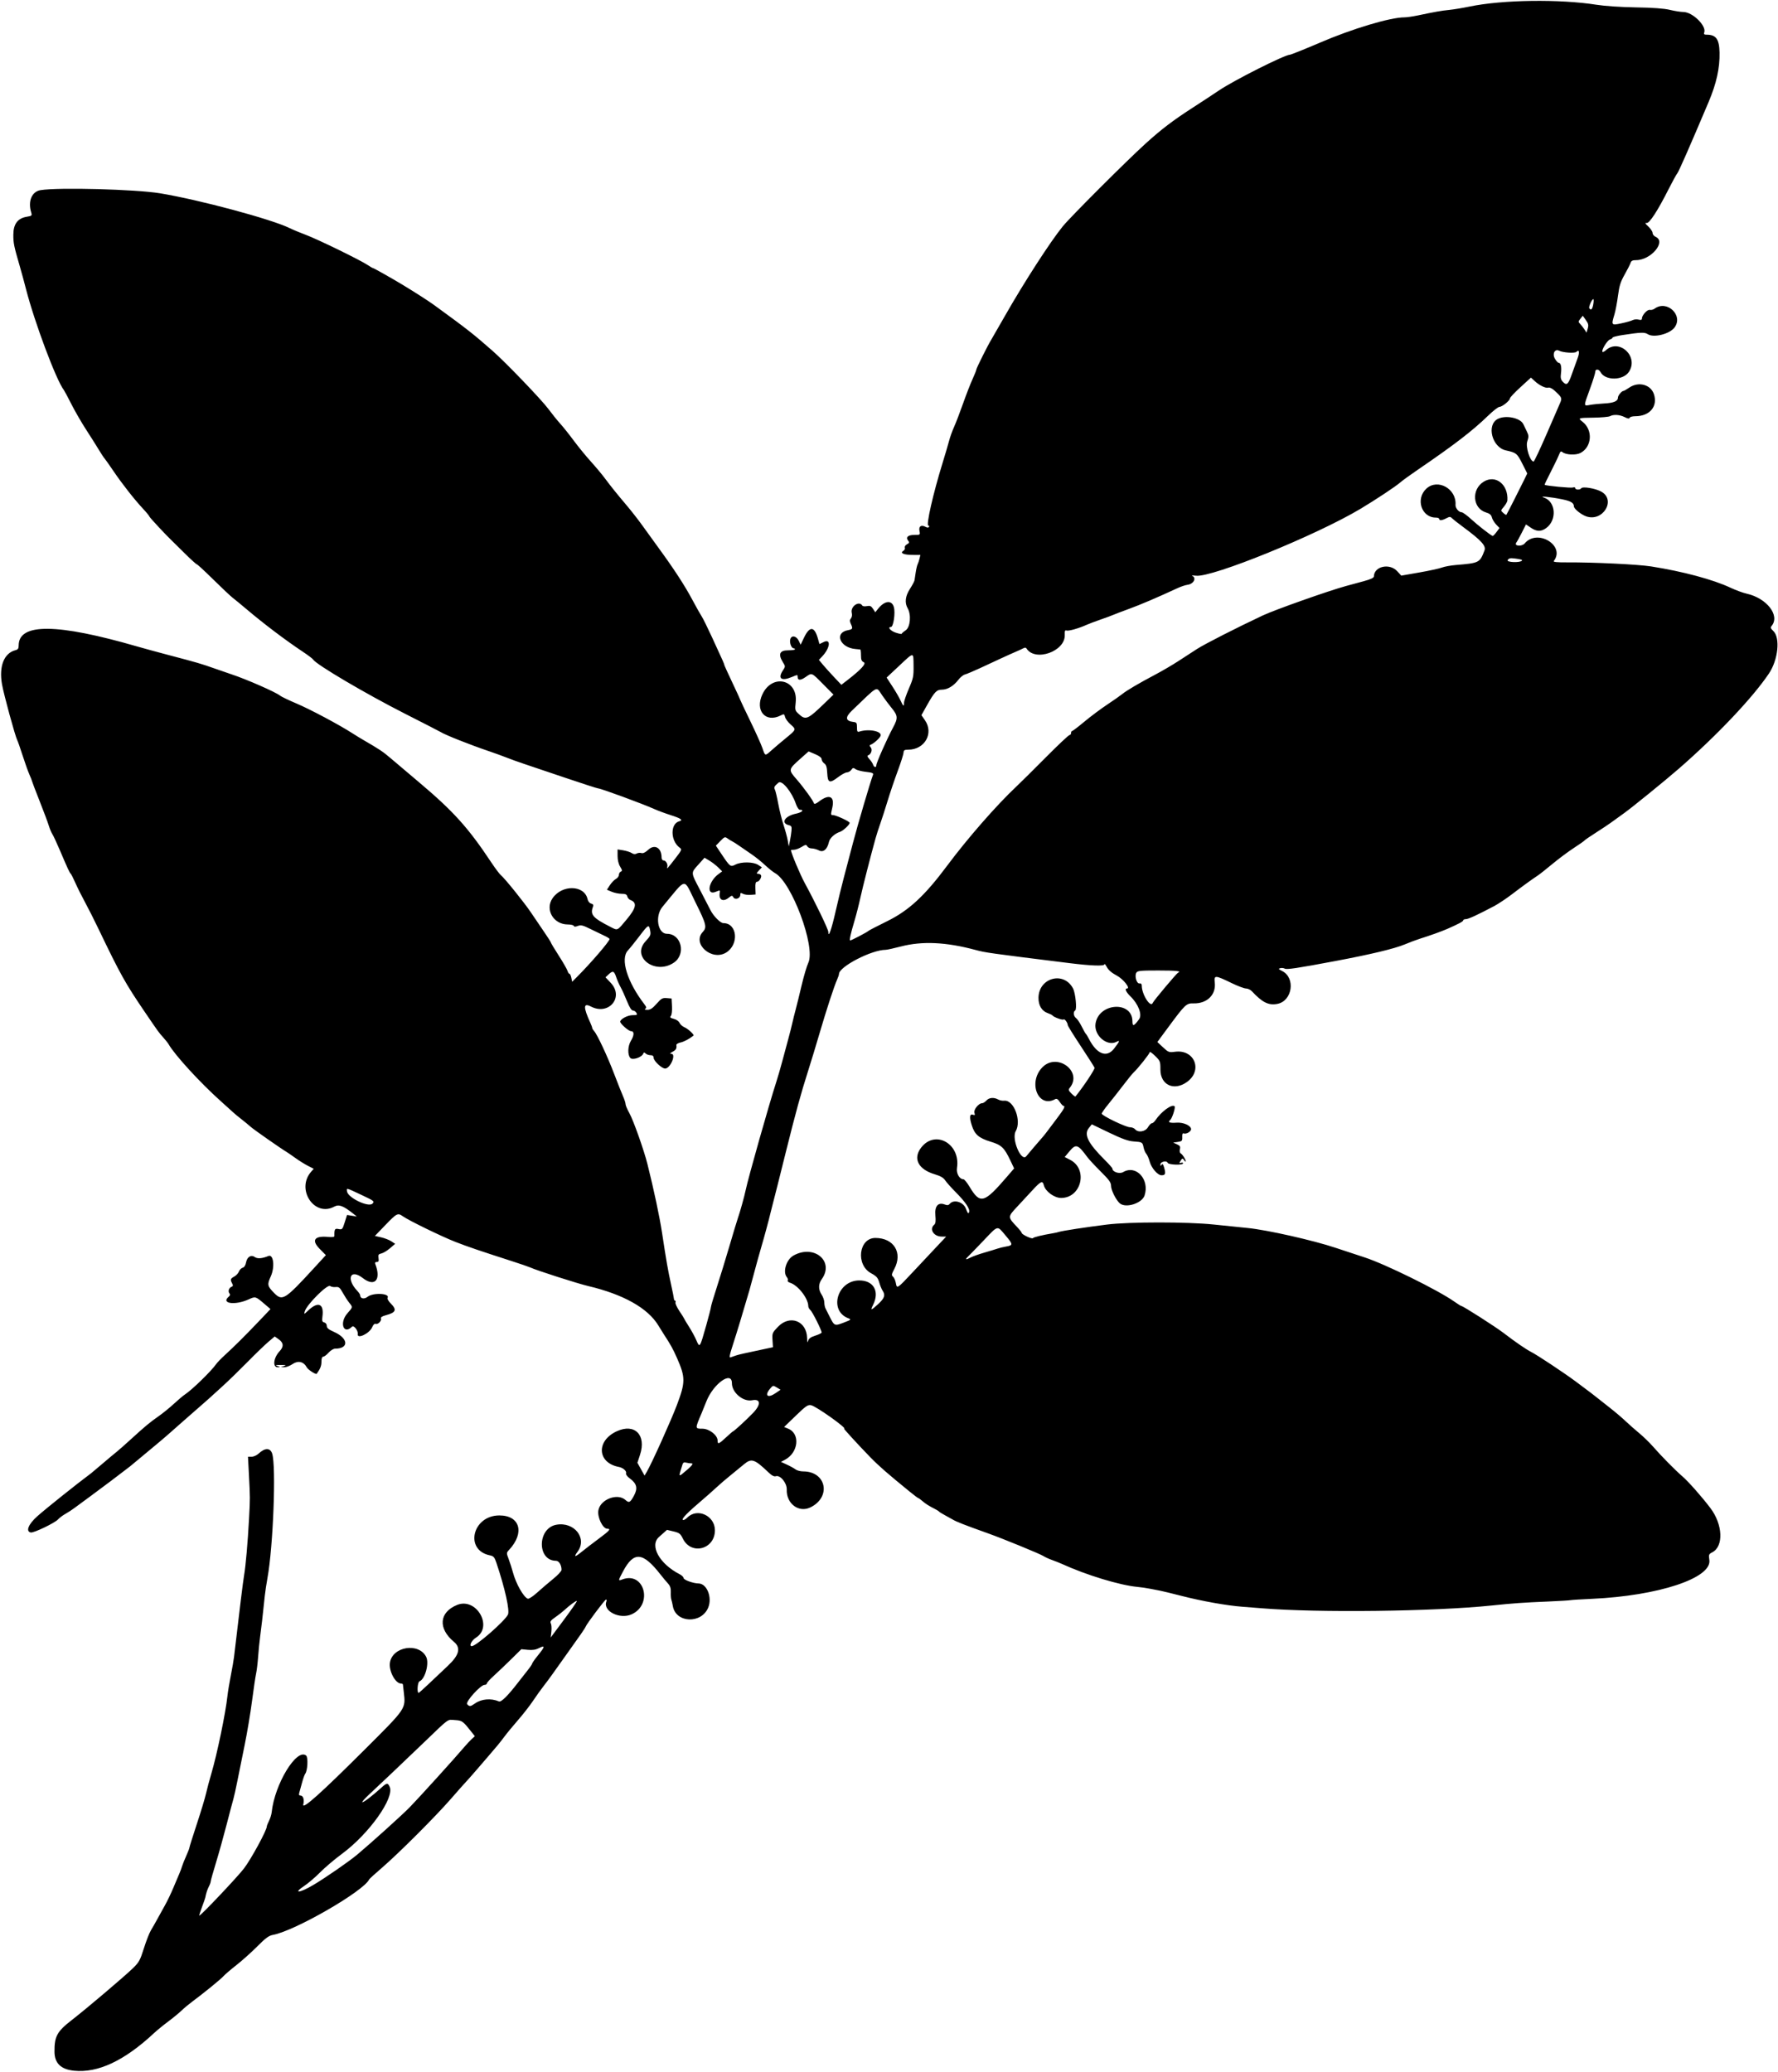 <?xml version="1.0" encoding="UTF-8" standalone="no"?>
<!-- Created with Inkscape (http://www.inkscape.org/) -->

<svg
   xmlns:dc="http://purl.org/dc/elements/1.1/"
   xmlns:cc="http://creativecommons.org/ns#"
   xmlns:rdf="http://www.w3.org/1999/02/22-rdf-syntax-ns#"
   xmlns:svg="http://www.w3.org/2000/svg"
   xmlns="http://www.w3.org/2000/svg"
   xmlns:sodipodi="http://sodipodi.sourceforge.net/DTD/sodipodi-0.dtd"
   xmlns:inkscape="http://www.inkscape.org/namespaces/inkscape"
   id="svg3336"
   version="1.1"
   inkscape:version="0.91 r13725"
   width="1249.688"
   height="1455.938"
   viewBox="0 0 1249.688 1455.938"
   sodipodi:docname="QuinineBarkSilhouette.svg">
  <defs
     id="defs3340" />
  <sodipodi:namedview
     pagecolor="#ffffff"
     bordercolor="#666666"
     borderopacity="1"
     objecttolerance="10"
     gridtolerance="10"
     guidetolerance="10"
     inkscape:pageopacity="0"
     inkscape:pageshadow="2"
     inkscape:window-width="1600"
     inkscape:window-height="837"
     id="namedview3338"
     showgrid="false"
     inkscape:zoom="0.46018459"
     inkscape:cx="624.84375"
     inkscape:cy="727.96875"
     inkscape:window-x="-8"
     inkscape:window-y="-8"
     inkscape:window-maximized="1"
     inkscape:current-layer="svg3336" />
  <path
     style="fill:#000000"
     d="m 52.031,1455.229 c -9.22,-0.931 -13.675,-5.24 -13.737,-13.287 -0.084,-10.839 1.775,-14.261 12.093,-22.257 10.363,-8.032 36.677,-30.339 43.002,-36.454 4.311,-4.168 5.093,-5.583 7.741,-14.011 1.62,-5.156 3.846,-10.852 4.948,-12.656 1.101,-1.805 3.167,-5.43 4.59,-8.057 1.424,-2.627 3.872,-7.056 5.441,-9.844 1.569,-2.788 4.17,-8.232 5.78,-12.1 1.61,-3.867 3.484,-8.297 4.165,-9.844 0.681,-1.547 1.545,-3.867 1.921,-5.156 0.376,-1.289 1.688,-4.571 2.917,-7.293 1.229,-2.722 2.234,-5.324 2.234,-5.781 0,-0.457 2.345,-7.933 5.211,-16.613 2.866,-8.68 5.775,-18.313 6.464,-21.407 0.689,-3.094 2.376,-9.422 3.749,-14.062 4.021,-13.593 9.98,-42.286 11.293,-54.375 0.336,-3.094 1.411,-9.633 2.389,-14.531 0.978,-4.898 2,-10.805 2.272,-13.125 3.977,-33.996 6.314,-52.973 7.042,-57.188 1.154,-6.674 2.609,-23.293 3.488,-39.844 0.786,-14.798 0.788,-14.248 -0.084,-31.172 l -0.64,-12.422 2.56,0 c 1.409,0 3.637,-1.009 4.955,-2.245 4.396,-4.12 8.103,-4.109 9.469,0.029 2.885,8.742 0.739,65.409 -3.316,87.528 -0.709,3.867 -1.558,9.562 -1.888,12.656 -0.329,3.094 -0.76,7.101 -0.957,8.906 -0.197,1.805 -0.609,5.602 -0.915,8.438 -0.306,2.836 -0.934,7.899 -1.395,11.25 -0.461,3.352 -1.092,9.68 -1.402,14.062 -0.31,4.383 -0.945,9.656 -1.41,11.719 -0.465,2.062 -1.749,10.711 -2.854,19.219 -1.105,8.508 -3.434,22.43 -5.177,30.938 -1.742,8.508 -4.045,19.898 -5.117,25.312 -1.072,5.414 -2.333,11.109 -2.802,12.656 -0.469,1.547 -2.592,9.562 -4.717,17.812 -2.125,8.25 -5.519,20.41 -7.541,27.023 -2.022,6.613 -3.68,12.519 -3.683,13.125 -0.003,0.606 -0.571,2.185 -1.261,3.508 -1.108,2.124 -2.038,4.981 -2.572,7.906 -0.094,0.516 -1.164,3.574 -2.377,6.797 -1.213,3.223 -2.033,5.859 -1.822,5.859 1.109,0 26.514,-26.828 31.37,-33.127 4.892,-6.346 16.043,-26.804 16.043,-29.433 0,-0.496 0.712,-2.33 1.583,-4.075 0.871,-1.745 1.714,-4.447 1.875,-6.003 2.04,-19.748 17.597,-45.34 24.22,-39.844 1.486,1.233 1.013,10.654 -0.64,12.761 -0.458,0.583 -1.444,3.325 -2.193,6.094 -0.748,2.768 -1.631,5.983 -1.962,7.143 -0.439,1.539 -0.208,2.109 0.851,2.109 1.868,0 2.771,2.876 1.942,6.182 -1.056,4.205 12.008,-7.452 43.176,-38.528 29.329,-29.242 28.81,-28.48 27.459,-40.31 -0.294,-2.578 -0.569,-5.004 -0.61,-5.391 -0.041,-0.387 -0.664,-0.703 -1.384,-0.703 -3.969,0 -8.684,-8.954 -7.749,-14.717 1.835,-11.308 20.18,-14.251 25.439,-4.081 2.327,4.5 -0.71,15.745 -4.662,17.261 -1.365,0.524 -1.918,8.099 -0.592,8.099 0.247,0 3.447,-2.848 7.111,-6.328 3.664,-3.481 9.708,-9.193 13.43,-12.694 8.017,-7.54 9.3,-12.63 4.245,-16.843 -11.361,-9.472 -10.367,-20.817 2.273,-25.934 13.484,-5.459 25.479,15.252 13.29,22.947 -3.196,2.017 -5.196,6.04 -3.003,6.04 2.981,0 22.819,-17.268 25.377,-22.09 1.463,-2.758 -2.007,-18.44 -8.07,-36.465 -1.349,-4.012 -1.978,-4.735 -4.587,-5.268 -18.049,-3.687 -12.252,-28.052 6.675,-28.052 14.504,0 17.965,12.199 6.857,24.17 -1.957,2.109 -1.961,2.201 -0.309,6.562 0.922,2.433 2.271,6.651 2.999,9.374 2.092,7.824 7.436,17.282 10.41,18.423 0.727,0.279 3.663,-1.647 6.716,-4.407 2.983,-2.697 8.03,-7.013 11.215,-9.591 3.185,-2.578 5.794,-5.398 5.798,-6.267 0.015,-3.429 -1.813,-6.389 -3.954,-6.403 -13.339,-0.086 -13.106,-22.863 0.259,-25.308 12.623,-2.308 21.966,9.473 14.992,18.906 -2.989,4.043 -1.976,4.064 2.926,0.06 2.349,-1.918 7.686,-6.019 11.861,-9.113 7.819,-5.795 8.857,-7.01 6.033,-7.061 -3.236,-0.058 -7.144,-8.312 -6.191,-13.077 1.533,-7.664 13.458,-12.14 18.994,-7.129 2.508,2.27 3.338,1.857 5.958,-2.967 2.876,-5.296 2.074,-8.572 -3.003,-12.267 -1.659,-1.208 -2.794,-2.744 -2.532,-3.428 0.611,-1.592 -2.032,-3.983 -5.032,-4.55 -15.278,-2.89 -16.142,-18.401 -1.398,-25.115 12.546,-5.714 20.817,2.674 16.276,16.507 l -1.862,5.673 2.516,4.502 2.516,4.502 1.561,-2.639 c 3.434,-5.806 17.136,-36.215 21.266,-47.196 5.924,-15.752 5.931,-19.23 0.06,-32.582 -2.904,-6.604 -4.539,-9.553 -9.502,-17.134 -0.526,-0.804 -2.222,-3.534 -3.769,-6.067 -7.425,-12.159 -24.628,-21.788 -49.33,-27.61 -7.421,-1.749 -36.286,-11.011 -40.67,-13.05 -1.031,-0.48 -6.516,-2.369 -12.188,-4.199 -23.858,-7.697 -31.43,-10.276 -40.312,-13.727 -9.534,-3.704 -32.814,-15.042 -37.015,-18.027 -3.552,-2.524 -4.236,-2.183 -12.197,6.083 l -7.439,7.724 4.419,1 c 2.43,0.55 5.635,1.8 7.12,2.777 l 2.701,1.777 -3.639,3.122 c -2.001,1.717 -4.72,3.357 -6.043,3.644 -2.039,0.443 -2.343,0.936 -2.003,3.252 0.31,2.113 0.036,2.73 -1.212,2.73 -1.088,0 -1.427,0.484 -1.042,1.488 4.252,11.081 -0.41,16.333 -8.752,9.859 -8.847,-6.866 -11.995,0.425 -3.887,9.004 1.076,1.139 1.957,2.458 1.957,2.932 0,2.494 2.789,3.121 5.254,1.182 3.938,-3.097 16.003,-2.45 14.023,0.752 -0.358,0.579 0.643,2.346 2.224,3.927 4.486,4.486 3.703,6.386 -3.415,8.289 -2.661,0.711 -3.788,1.465 -3.462,2.315 0.624,1.626 -2.114,4.379 -3.736,3.757 -0.749,-0.288 -1.706,0.634 -2.402,2.316 -1.836,4.432 -10.767,8.695 -10.15,4.844 0.377,-2.351 -2.778,-6.446 -4.014,-5.21 -6.012,6.012 -9.079,-2.754 -3.276,-9.361 3.917,-4.46 3.878,-4.216 1.22,-7.546 -1.16,-1.453 -3.177,-4.569 -4.482,-6.923 -2.045,-3.688 -2.737,-4.241 -5.002,-3.998 -1.446,0.155 -3.173,-0.169 -3.837,-0.72 -1.862,-1.545 -16.438,12.978 -17.847,17.782 -0.666,2.271 -0.589,2.251 2.467,-0.646 6.941,-6.577 11.155,-4.741 9.939,4.33 -0.406,3.029 -0.188,3.728 1.285,4.113 1.033,0.27 1.775,1.29 1.775,2.439 0,1.485 1.242,2.524 5.012,4.191 10.274,4.544 10.732,11.822 0.744,11.822 -1.095,0 -3.119,1.266 -4.497,2.812 -1.378,1.547 -3.069,2.812 -3.757,2.812 -0.823,0 -1.251,1.213 -1.251,3.541 0,2.915 -0.868,5.112 -3.352,8.481 -0.545,0.739 -6.064,-2.847 -6.96,-4.522 -2.157,-4.03 -6.082,-4.957 -9.931,-2.345 -1.901,1.29 -4.557,2.303 -5.903,2.252 l -2.447,-0.093 L 199.688,960 c 1.837,-0.588 1.33,-0.751 -2.344,-0.751 -3.673,0 -4.18,0.162 -2.344,0.751 2.182,0.699 2.202,0.757 0.29,0.844 -3.858,0.175 -3.129,-6.609 1.204,-11.208 3.047,-3.234 2.862,-5.953 -0.571,-8.397 l -2.828,-2.013 -4.438,3.752 c -2.441,2.064 -8.928,8.32 -14.417,13.903 -5.488,5.583 -13.444,13.315 -17.68,17.182 -10.024,9.152 -10.888,9.926 -17.273,15.469 -2.97,2.578 -6.348,5.531 -7.507,6.562 -1.159,1.031 -3.757,3.321 -5.772,5.089 -2.015,1.768 -5.363,4.721 -7.438,6.562 -2.075,1.842 -5.872,5.081 -8.438,7.197 -2.565,2.117 -7.617,6.321 -11.227,9.344 -3.609,3.022 -6.984,5.828 -7.5,6.234 -4.646,3.66 -22.121,16.823 -28.045,21.124 -4.081,2.963 -8.933,6.533 -10.781,7.932 -1.849,1.399 -4.838,3.358 -6.643,4.353 -1.805,0.995 -4.114,2.73 -5.133,3.856 -2.249,2.486 -17.061,9.599 -19.151,9.197 -3.757,-0.724 -1.735,-5.79 4.548,-11.396 5.923,-5.285 27.648,-22.64 38.017,-30.37 0.516,-0.384 4.135,-3.438 8.043,-6.785 3.908,-3.347 8.19,-6.93 9.516,-7.961 1.326,-1.031 5.933,-5.091 10.239,-9.023 10.112,-9.234 13.121,-11.732 19.619,-16.29 2.941,-2.062 7.758,-5.984 10.704,-8.715 2.946,-2.731 6.459,-5.684 7.806,-6.562 4.807,-3.136 18.474,-16.448 21.694,-21.13 0.793,-1.153 3.51,-3.98 6.039,-6.282 6.482,-5.901 14.707,-14.075 24.127,-23.976 l 8.099,-8.512 -4.349,-3.718 c -6.194,-5.296 -6.18,-5.292 -11.061,-3.068 -9.49,4.323 -19.73,2.884 -13.901,-1.953 1.002,-0.831 1.135,-1.518 0.453,-2.34 -1.172,-1.412 -0.356,-3.874 1.524,-4.596 1.052,-0.404 1.145,-0.956 0.396,-2.355 -1.441,-2.693 -1.234,-3.372 1.471,-4.819 1.347,-0.721 2.828,-2.309 3.293,-3.53 0.464,-1.221 1.643,-2.429 2.62,-2.684 1.124,-0.294 1.995,-1.632 2.373,-3.648 0.752,-4.01 3.516,-5.713 6.209,-3.827 1.853,1.298 5.165,1.029 9.529,-0.773 3.595,-1.484 4.643,7.753 1.633,14.386 -2.612,5.756 -2.399,6.771 2.457,11.696 5.721,5.803 7.503,4.68 27.962,-17.608 l 8.325,-9.07 -4.362,-4.429 c -5.981,-6.073 -3.679,-9.296 5.977,-8.369 2.817,0.271 4.396,0.055 4.385,-0.599 -0.089,-4.911 0.249,-5.48 2.935,-4.943 2.531,0.506 2.737,0.283 4.301,-4.68 l 1.643,-5.211 3.433,0.544 3.433,0.544 -2.344,-1.869 c -7.175,-5.722 -10.199,-6.857 -13.512,-5.073 -14.013,7.546 -27.082,-12.249 -16.216,-24.562 l 1.8,-2.04 -4.05,-2.066 c -2.228,-1.136 -6.174,-3.595 -8.77,-5.464 -2.596,-1.869 -5.429,-3.818 -6.295,-4.331 -3.96,-2.346 -23.167,-15.782 -25.207,-17.633 -1.254,-1.138 -4.171,-3.541 -6.482,-5.341 -2.311,-1.799 -4.863,-3.904 -5.67,-4.678 -0.807,-0.773 -4.777,-4.359 -8.822,-7.969 -14.4,-12.85 -32.475,-32.574 -36.712,-40.062 -0.464,-0.82 -2.109,-2.899 -3.656,-4.62 -3.294,-3.666 -3.352,-3.747 -13.21,-18.233 C 88.101,691.103 84.512,684.661 69.304,652.969 66.087,646.266 61.719,637.617 59.598,633.75 c -2.122,-3.867 -5.072,-9.773 -6.556,-13.125 -1.484,-3.352 -2.973,-6.305 -3.31,-6.562 -0.742,-0.569 -2.391,-4.128 -7.602,-16.406 -2.188,-5.156 -4.582,-10.304 -5.32,-11.439 -0.738,-1.135 -1.887,-3.877 -2.555,-6.094 -0.667,-2.216 -3.585,-10.016 -6.484,-17.333 C 24.872,555.473 22.5,549.246 22.5,548.952 c 0,-0.294 -0.799,-2.323 -1.775,-4.509 -0.976,-2.186 -3.128,-8.193 -4.782,-13.349 -1.654,-5.156 -3.381,-10.1 -3.84,-10.986 -1.476,-2.855 -9.405,-31.911 -10.69,-39.176 -2.25,-12.715 1.426,-21.991 9.52,-24.023 1.676,-0.421 2.191,-1.199 2.191,-3.307 0,-15.847 26.921,-15.603 83.438,0.757 4.383,1.269 14.297,3.974 22.031,6.011 20.489,5.397 22.587,6.008 31.875,9.293 4.641,1.641 10.125,3.536 12.188,4.211 10.332,3.383 31.519,12.681 34.219,15.017 0.773,0.669 6.009,3.173 11.635,5.563 9.593,4.076 29.629,14.739 39.031,20.772 2.298,1.474 5.66,3.539 7.472,4.587 11.527,6.671 14.166,8.426 19.367,12.884 3.182,2.728 12.042,10.228 19.688,16.667 24.574,20.696 34.93,32.159 51.252,56.73 2.74,4.125 5.747,8.128 6.681,8.895 2.772,2.277 16.792,19.677 21.231,26.35 2.262,3.401 6.328,9.393 9.035,13.317 2.707,3.924 4.922,7.397 4.922,7.719 0,0.322 2.485,4.454 5.523,9.183 3.038,4.729 5.808,9.547 6.157,10.707 0.348,1.16 0.974,2.109 1.391,2.109 0.416,0 1.009,1.26 1.317,2.801 l 0.56,2.801 3.541,-3.556 c 9.814,-9.854 22.76,-24.926 22.76,-26.495 0,-0.357 -1.582,-1.371 -3.516,-2.254 -1.934,-0.883 -6.371,-3.027 -9.86,-4.765 -5.357,-2.667 -6.74,-3.009 -8.887,-2.193 -1.772,0.674 -2.643,0.665 -2.874,-0.029 -0.183,-0.548 -2.09,-0.998 -4.238,-1 -10.068,-0.009 -16.159,-10.466 -10.719,-18.404 6.71,-9.793 22.43,-9.399 24.63,0.618 0.34,1.548 1.357,2.805 2.514,3.108 1.342,0.351 1.759,0.987 1.349,2.057 -2.207,5.751 -0.327,7.937 12.422,14.441 4.979,2.54 4.401,2.818 11.259,-5.416 6.699,-8.044 7.417,-11.799 2.596,-13.582 -0.951,-0.352 -1.95,-1.481 -2.219,-2.51 -0.379,-1.45 -1.28,-1.87 -4.015,-1.87 -1.939,0 -5.054,-0.639 -6.922,-1.419 l -3.396,-1.419 2.11,-3.231 c 1.16,-1.777 3.059,-3.741 4.219,-4.364 1.16,-0.624 2.109,-1.919 2.109,-2.88 0,-0.96 0.606,-1.978 1.346,-2.262 1.12,-0.43 1.042,-1.014 -0.465,-3.486 -1.134,-1.86 -1.812,-4.679 -1.814,-7.543 l -0.004,-4.573 3.984,0.636 c 2.191,0.35 4.853,1.204 5.914,1.898 1.322,0.865 2.435,0.98 3.535,0.364 0.883,-0.494 2.384,-0.651 3.337,-0.349 1.149,0.365 2.754,-0.405 4.768,-2.287 4.514,-4.217 9.386,-1.435 9.397,5.367 0.002,1.226 0.579,2.109 1.377,2.109 1.685,0 3.226,2.776 2.602,4.688 -0.607,1.859 0.298,0.878 5.923,-6.421 4.371,-5.672 4.503,-6.013 2.811,-7.251 -6.537,-4.78 -6.709,-16.857 -0.264,-18.542 2.942,-0.769 1.192,-2.016 -6.072,-4.325 -3.763,-1.196 -8.951,-3.123 -11.529,-4.281 -8.279,-3.719 -37.594,-14.493 -39.432,-14.493 -0.605,0 -11.175,-3.414 -23.49,-7.587 -12.315,-4.173 -25.344,-8.568 -28.953,-9.768 -3.609,-1.2 -8.883,-3.103 -11.719,-4.23 -2.836,-1.127 -8.32,-3.119 -12.188,-4.427 -13.567,-4.588 -31.231,-11.588 -34.427,-13.643 -0.63,-0.405 -11.81,-6.148 -24.844,-12.761 -27.629,-14.019 -62.529,-34.592 -64.712,-38.146 -0.386,-0.628 -3.55,-3.032 -7.031,-5.341 -12.199,-8.092 -27.605,-19.735 -39.975,-30.213 -3.667,-3.106 -7.932,-6.616 -9.479,-7.8 -1.547,-1.185 -7.701,-6.976 -13.676,-12.869 -5.975,-5.894 -11.197,-10.716 -11.604,-10.716 -0.407,0 -4.243,-3.48 -8.523,-7.734 -4.28,-4.254 -8.237,-8.156 -8.792,-8.672 C 117.275,376.699 105,363.534 105,362.997 c 0,-0.362 -1.965,-2.766 -4.367,-5.343 -6.181,-6.631 -14.919,-17.761 -20.945,-26.68 -2.836,-4.197 -5.646,-8.174 -6.244,-8.838 -0.598,-0.664 -2.456,-3.491 -4.128,-6.281 -1.673,-2.79 -5.645,-9.081 -8.827,-13.98 -3.182,-4.898 -7.816,-12.914 -10.297,-17.812 -2.481,-4.898 -4.846,-9.336 -5.255,-9.861 C 39.54,267.272 24.292,226.613 18.223,202.969 17.032,198.328 15.138,191.367 14.015,187.5 9.754,172.83 9.375,170.993 9.379,165.03 c 0.005,-7.564 3.007,-11.611 9.413,-12.694 3.655,-0.617 3.822,-0.786 3.11,-3.135 -2.378,-7.846 0.482,-14.591 6.607,-15.576 12.673,-2.038 66.904,-0.602 83.991,2.223 27.649,4.572 78.392,18.205 91.092,24.474 2.236,1.104 7.437,3.268 11.559,4.809 8.278,3.095 38.361,17.786 43.337,21.163 1.737,1.178 3.428,2.143 3.759,2.143 0.487,0 14.133,7.711 20.738,11.719 9.143,5.547 18.36,11.475 22.272,14.324 23.31,16.977 27.078,19.932 40.976,32.127 9.181,8.057 34.283,34.179 39.144,40.736 2.676,3.609 6.471,8.317 8.434,10.461 1.963,2.144 6.173,7.418 9.356,11.719 3.183,4.301 8.564,10.892 11.958,14.647 3.394,3.755 7.817,9.028 9.828,11.719 4.831,6.461 8.338,10.823 15.57,19.37 3.297,3.896 8.254,10.248 11.017,14.115 2.763,3.867 7.949,11.039 11.526,15.938 10.71,14.668 18.203,26.178 23.496,36.094 2.752,5.156 5.719,10.43 6.593,11.719 0.874,1.289 4.211,8.039 7.416,15 7.875,17.102 8.489,18.483 8.489,19.091 0,0.289 2.531,5.866 5.625,12.392 3.094,6.526 5.625,12.044 5.625,12.262 0,0.218 3.117,6.812 6.927,14.654 3.81,7.842 7.69,16.473 8.623,19.18 2.01,5.837 1.718,5.776 6.64,1.381 2.15,-1.92 6.685,-5.761 10.078,-8.535 7.164,-5.858 7.164,-5.858 2.987,-9.525 -1.75,-1.537 -3.447,-3.85 -3.771,-5.141 -0.556,-2.217 -0.731,-2.275 -3.146,-1.059 -10.659,5.368 -18.199,-3.492 -12.747,-14.98 6.973,-14.695 25.07,-10.308 23.359,5.663 -0.583,5.443 -0.481,5.857 2.015,8.164 5.041,4.66 6.334,4.115 18.739,-7.906 l 5.798,-5.618 -7.295,-7.354 c -8.309,-8.376 -7.739,-8.15 -12.398,-4.921 -3.517,2.437 -5.496,2.385 -5.496,-0.145 0,-1.664 0.041,-1.664 -4.074,0.055 -7.389,3.087 -10.066,1.106 -6.275,-4.646 1.814,-2.752 1.813,-2.791 -0.07,-5.84 -3.416,-5.527 -2.216,-8.265 3.624,-8.265 2.708,0 4.923,-0.316 4.922,-0.703 -9.1e-4,-0.387 -0.409,-0.703 -0.906,-0.703 -1.551,0 -3.032,-3.815 -2.423,-6.242 0.802,-3.194 4.291,-2.617 6.017,0.994 l 1.3,2.721 2.299,-4.838 c 4.005,-8.426 7.358,-8.265 9.826,0.472 l 1.098,3.889 3.101,-1.479 c 5.173,-2.467 4.38,4.31 -1.19,10.183 l -2.295,2.42 2.646,3.205 c 1.455,1.763 5.004,5.704 7.886,8.759 l 5.24,5.553 4.091,-3.157 c 9.811,-7.573 13.694,-11.826 11.625,-12.736 -1.49,-0.655 -1.909,-1.715 -1.909,-4.825 0,-2.192 -0.211,-4.031 -0.469,-4.087 -0.258,-0.056 -1.82,-0.216 -3.472,-0.356 -10.843,-0.917 -15.047,-11.393 -5.306,-13.22 3.467,-0.65 3.657,-1.063 2.077,-4.53 -0.828,-1.818 -0.804,-2.687 0.105,-3.782 0.688,-0.829 0.932,-2.412 0.584,-3.797 -1.135,-4.524 5.105,-8.892 7.399,-5.18 0.308,0.499 1.771,0.665 3.25,0.369 2.183,-0.437 2.99,-0.079 4.286,1.9 l 1.597,2.438 1.854,-2.357 c 4.587,-5.831 9.653,-6.457 11.174,-1.38 1.204,4.019 -0.262,14.061 -2.053,14.061 -2.615,0 -0.268,2.788 3.348,3.979 2.32,0.764 4.22,1.13 4.221,0.814 0.002,-0.316 1.266,-1.418 2.81,-2.45 3.232,-2.159 4.026,-10.887 1.406,-15.469 -2.245,-3.927 -1.71,-8.538 1.584,-13.645 1.645,-2.55 3.094,-5.269 3.221,-6.043 0.127,-0.773 0.511,-3.305 0.852,-5.625 0.342,-2.32 0.943,-4.852 1.336,-5.625 0.393,-0.773 0.993,-2.566 1.332,-3.984 l 0.616,-2.578 -5.408,-0.014 c -6.242,-0.017 -9.231,-1.299 -6.619,-2.84 0.881,-0.52 1.376,-1.534 1.099,-2.255 -0.285,-0.742 0.368,-1.776 1.506,-2.384 1.6,-0.856 1.784,-1.345 0.905,-2.404 -2.042,-2.46 -0.318,-4.165 4.21,-4.165 4.189,0 4.22,-0.023 3.665,-2.798 -0.652,-3.258 1.191,-4.521 4.226,-2.897 1.251,0.669 2.088,0.694 2.472,0.072 0.32,-0.517 0.115,-0.94 -0.454,-0.94 -1.772,0 3.33,-22.487 9.998,-44.062 1.833,-5.93 3.896,-12.94 4.585,-15.578 0.689,-2.638 2.283,-7.068 3.543,-9.844 1.26,-2.776 4.069,-10.097 6.244,-16.27 2.175,-6.173 5.172,-13.882 6.661,-17.133 1.489,-3.25 2.707,-6.329 2.707,-6.841 0,-0.861 8.253,-17.393 10.276,-20.584 0.49,-0.773 4.977,-8.578 9.97,-17.344 13.341,-23.422 31.824,-52.018 40.491,-62.65 5.513,-6.762 44.859,-46.087 58.28,-58.25 10.981,-9.951 19.197,-16.208 32.857,-25.022 6.445,-4.159 14.823,-9.661 18.617,-12.227 10.55,-7.135 46.306,-25.132 49.933,-25.132 0.684,0 11.464,-4.334 20.981,-8.434 22.702,-9.781 49.516,-17.816 59.459,-17.816 1.641,0 5.809,-0.592 9.262,-1.316 12.538,-2.628 16.694,-3.36 22.216,-3.908 3.094,-0.308 9.53,-1.369 14.303,-2.36 23.113,-4.795 63.276,-5.361 89.291,-1.257 5.821,0.918 17.122,1.67 27.656,1.839 12.055,0.194 19.782,0.761 23.906,1.755 3.352,0.808 7.591,1.475 9.422,1.483 6.481,0.027 16.43,9.813 14.662,14.422 -0.443,1.153 -0.032,1.529 1.666,1.529 6.654,0 8.905,3.102 9.108,12.545 0.234,10.896 -2.161,21.722 -7.699,34.799 -13.758,32.485 -20.973,48.912 -22.032,50.156 -0.658,0.773 -3.328,5.625 -5.934,10.781 -7.883,15.596 -13.619,24.423 -15.634,24.056 -1.301,-0.237 -0.979,0.402 1.251,2.486 1.651,1.543 3.002,3.59 3.002,4.55 0,0.96 0.949,2.162 2.109,2.671 7.677,3.368 -3.235,16.394 -13.734,16.394 -2.46,0 -3.398,0.47 -3.864,1.936 -0.338,1.065 -2.212,4.756 -4.165,8.203 -2.888,5.097 -3.761,7.876 -4.68,14.883 -0.621,4.738 -1.728,10.606 -2.461,13.04 -2.336,7.762 -2.273,7.845 4.819,6.358 3.383,-0.709 6.96,-1.723 7.95,-2.252 0.989,-0.529 2.862,-0.696 4.162,-0.37 1.725,0.433 2.363,0.22 2.363,-0.788 0,-2.323 3.865,-6.51 5.592,-6.059 0.873,0.228 2.373,-0.159 3.333,-0.862 8.726,-6.381 20.432,4.796 13.938,13.309 -3.498,4.586 -14.655,7.333 -18.787,4.626 -2.208,-1.447 -4.809,-1.353 -17.904,0.643 -3.738,0.57 -6.797,1.37 -6.797,1.778 0,0.408 -0.851,1.012 -1.891,1.342 -1.918,0.609 -6.181,7.704 -5.212,8.674 0.291,0.291 1.358,-0.222 2.371,-1.139 9.443,-8.546 23.289,4.392 16.23,15.165 -4.051,6.182 -16.679,6.35 -19.935,0.266 -1.25,-2.337 -3.751,-2.461 -3.751,-0.186 0,0.93 -1.682,6.309 -3.739,11.953 -4.592,12.607 -4.603,12.058 0.223,11.201 2.191,-0.389 6.594,-0.836 9.784,-0.992 6.617,-0.324 9.669,-1.603 9.669,-4.052 0,-1.581 2.693,-4.8 4.016,-4.8 0.323,0 2.142,-1.055 4.041,-2.344 6.488,-4.403 15.017,-2.091 17.251,4.676 2.84,8.603 -2.982,15.48 -13.104,15.48 -1.986,0 -3.775,0.493 -3.976,1.097 -0.261,0.784 -1.261,0.65 -3.503,-0.469 -3.512,-1.752 -7.743,-2.023 -10.292,-0.659 -0.932,0.499 -6.177,0.966 -11.657,1.038 -10.88,0.143 -11.053,0.21 -7.601,2.925 7.399,5.82 6.562,17.719 -1.542,21.909 -3.249,1.68 -10.302,1.328 -12.664,-0.632 -0.971,-0.806 -1.461,-0.486 -2.19,1.432 -0.516,1.359 -2.271,5.096 -3.899,8.305 -5.865,11.56 -6.569,13.05 -6.274,13.271 0.968,0.723 18.484,2.386 19.803,1.88 0.906,-0.348 1.591,-0.164 1.591,0.427 0,1.267 3.424,1.387 4.189,0.148 0.926,-1.498 10.107,0.041 14.217,2.383 10.462,5.962 0.929,21.412 -10.691,17.329 -3.66,-1.286 -8.643,-5.336 -8.667,-7.044 -0.035,-2.433 -2.095,-3.686 -8.089,-4.921 -8.402,-1.731 -17.088,-2.559 -12.991,-1.238 8.436,2.72 9.362,15.904 1.51,21.495 -3.591,2.557 -6.588,2.461 -10.72,-0.343 l -3.378,-2.292 -2.941,5.808 c -1.617,3.194 -3.317,6.269 -3.776,6.832 -0.459,0.563 -0.558,1.301 -0.218,1.641 1.169,1.169 4.765,0.613 6.049,-0.935 8.802,-10.613 28.855,1.563 20.408,12.391 -0.538,0.689 2.312,0.978 9.27,0.938 18.738,-0.108 50.032,1.405 59.265,2.865 22.462,3.552 43.481,9.2 55.781,14.987 3.609,1.698 8.654,3.553 11.211,4.121 14.249,3.167 23.688,15.371 17.581,22.73 -0.889,1.071 -0.651,1.773 1.181,3.495 5.04,4.735 3.459,20.223 -3.054,29.914 -11.441,17.026 -36.598,43.588 -63.353,66.892 -9.589,8.352 -32.802,27.208 -38.567,31.327 -3.094,2.211 -7.101,5.104 -8.906,6.43 -1.805,1.326 -6.656,4.558 -10.781,7.183 -4.125,2.625 -7.711,5.085 -7.969,5.467 -0.258,0.382 -3.663,2.774 -7.568,5.316 -3.905,2.542 -10.655,7.575 -15,11.185 -4.346,3.61 -8.956,7.258 -10.245,8.107 -4.173,2.748 -10.878,7.611 -18.323,13.288 -4.005,3.054 -9.641,6.796 -12.526,8.315 -11.986,6.311 -18.055,9.101 -19.801,9.101 -1.018,0 -1.85,0.384 -1.85,0.854 0,0.79 -2.909,2.35 -11.25,6.035 -3.799,1.678 -12.584,4.83 -18.942,6.795 -2.426,0.75 -7.277,2.565 -10.781,4.033 -7.266,3.045 -23.894,7.032 -49.027,11.755 -26.938,5.063 -33.987,6.114 -35.464,5.287 -0.751,-0.42 -2.155,-0.558 -3.119,-0.305 -1.455,0.381 -1.233,0.719 1.305,1.987 9.635,4.813 7.242,21.137 -3.391,23.131 -6.163,1.156 -10.473,-0.99 -17.855,-8.89 -0.993,-1.062 -2.827,-1.931 -4.076,-1.931 -1.249,0 -5.711,-1.666 -9.914,-3.701 -12.015,-5.819 -12.694,-5.844 -12.086,-0.452 0.963,8.54 -5.431,14.816 -14.878,14.603 -5.14,-0.116 -5.833,0.54 -18.083,17.128 l -7.404,10.025 3.987,3.718 c 3.794,3.538 4.203,3.689 8.449,3.126 13.783,-1.828 19.668,13.201 8.331,21.274 -9.15,6.516 -18.616,2.072 -18.616,-8.74 0,-5.736 -0.15,-6.122 -3.75,-9.637 -2.062,-2.014 -3.75,-3.191 -3.75,-2.616 0,1.032 -8.397,11.606 -11.383,14.335 -0.847,0.773 -4.105,4.781 -7.242,8.906 -3.137,4.125 -7.823,10.082 -10.414,13.237 -2.591,3.155 -4.711,6.181 -4.711,6.723 0,1.405 16.93,9.571 19.843,9.571 1.335,0 2.953,0.633 3.595,1.406 2.123,2.559 7.177,1.774 9.055,-1.406 0.914,-1.547 2.155,-2.812 2.758,-2.812 0.603,0 1.727,-0.949 2.497,-2.109 4.015,-6.046 11.652,-11.616 13.455,-9.813 0.792,0.792 -1.704,8.543 -3.131,9.723 -1.868,1.544 -0.337,2.133 4.673,1.799 4.755,-0.318 10.068,2.095 10.068,4.573 0,1.668 -3.405,3.661 -5.126,3.001 -0.869,-0.334 -1.191,0.399 -1.099,2.5 0.119,2.706 -0.159,3.014 -3.115,3.446 l -3.246,0.475 2.638,1.195 c 2.15,0.974 2.533,1.616 2.069,3.466 -0.36,1.436 -0.101,2.547 0.705,3.023 1.281,0.757 3.424,4.234 3.424,5.558 0,0.39 -0.527,-0.011 -1.172,-0.892 -1.086,-1.484 -1.264,-1.453 -2.437,0.425 -1.11,1.778 -1.081,1.956 0.234,1.452 0.824,-0.316 1.499,-0.167 1.499,0.333 0,1.464 -10.289,1.123 -10.858,-0.359 -0.685,-1.786 -5.084,-0.794 -5.066,1.142 0.012,1.262 0.162,1.299 0.852,0.208 0.62,-0.98 1.094,-0.395 1.825,2.256 1.14,4.13 0.76,5.161 -1.902,5.161 -2.728,0 -7.146,-5.121 -8.364,-9.694 -0.571,-2.145 -1.627,-4.56 -2.346,-5.367 -0.719,-0.807 -1.578,-2.82 -1.909,-4.473 -0.744,-3.722 -0.904,-3.818 -7.061,-4.245 -3.766,-0.261 -8.049,-1.804 -17.175,-6.186 l -12.158,-5.838 -2.134,2.667 c -3.588,4.483 -0.492,10.676 11.1,22.206 3.028,3.012 5.506,5.811 5.506,6.22 0,2.377 4.977,4.005 7.567,2.475 9.095,-5.372 18.751,5.198 15.035,16.458 -1.808,5.477 -13.087,9.08 -17.35,5.542 -2.587,-2.147 -6.189,-9.276 -6.189,-12.249 0,-2.409 -1.292,-4.213 -7.266,-10.146 -3.996,-3.969 -8.197,-8.481 -9.335,-10.028 -6.776,-9.211 -8.109,-9.636 -12.738,-4.064 l -3.244,3.905 3.8,1.955 c 12.784,6.576 7.991,26.798 -6.351,26.798 -4.802,0 -11.044,-4.594 -12.132,-8.929 -0.863,-3.437 -2.071,-2.915 -7.911,3.414 -2.911,3.155 -7.881,8.517 -11.044,11.915 -6.491,6.973 -6.49,6.991 0.329,14.196 1.694,1.79 3.079,3.574 3.079,3.965 0,1.141 7.348,4.567 7.895,3.682 0.429,-0.693 6.427,-2.142 14.605,-3.527 1.289,-0.218 2.879,-0.586 3.534,-0.816 2.186,-0.77 19.272,-3.389 33.966,-5.206 15.785,-1.952 56.282,-1.96 75,-0.014 10.569,1.099 17.517,1.81 23.906,2.447 13.74,1.37 46.192,8.698 61.875,13.971 5.156,1.734 14.227,4.725 20.156,6.648 14.495,4.699 51.674,23.005 63.049,31.042 2.45,1.731 4.72,3.148 5.043,3.148 1.14,0 23.96,14.588 29.694,18.982 8.333,6.386 15.715,11.459 19.447,13.363 4.31,2.199 23.157,14.704 31.361,20.808 9.257,6.888 14.55,10.912 15.8,12.014 0.592,0.521 4.029,3.233 7.638,6.027 3.609,2.793 8.672,7.078 11.25,9.522 2.578,2.444 7.008,6.355 9.844,8.69 2.836,2.336 7.115,6.483 9.509,9.217 6.133,7.003 15.507,16.526 20.597,20.922 4.453,3.846 13.67,14.256 19.875,22.447 8.756,11.558 9.431,26.918 1.366,31.088 -2.512,1.299 -2.655,1.669 -2.093,5.418 1.905,12.701 -35.879,25.194 -82.535,27.288 -7.219,0.324 -13.969,0.749 -15,0.944 -1.031,0.195 -7.992,0.615 -15.469,0.933 -18.346,0.781 -24.455,1.212 -39.844,2.809 -40.684,4.224 -122.37,5.21 -161.719,1.953 -3.352,-0.277 -9.469,-0.758 -13.594,-1.068 -10.974,-0.824 -28.23,-3.893 -42.656,-7.585 -6.961,-1.782 -13.711,-3.425 -15,-3.651 -1.289,-0.226 -4.368,-0.83 -6.841,-1.34 -2.474,-0.511 -6.694,-1.132 -9.379,-1.38 -12.274,-1.136 -35.875,-8.313 -52.901,-16.088 -1.665,-0.76 -4.822,-2.016 -7.016,-2.79 -2.194,-0.774 -4.952,-2.039 -6.13,-2.81 -2.248,-1.473 -28.233,-12.125 -38.671,-15.853 -17.061,-6.093 -22.484,-8.22 -25.312,-9.929 -0.773,-0.467 -3.094,-1.755 -5.156,-2.861 -2.062,-1.106 -3.961,-2.279 -4.219,-2.607 -0.258,-0.328 -1.523,-1.132 -2.812,-1.786 -4.325,-2.196 -6.662,-3.676 -8.97,-5.684 -1.262,-1.097 -2.508,-1.995 -2.769,-1.995 -0.261,0 -2.895,-1.968 -5.852,-4.374 -15.655,-12.734 -21.925,-18.204 -27.877,-24.323 -8.157,-8.384 -18.868,-20.059 -18.401,-20.056 2.594,0.018 -19.677,-15.816 -23.252,-16.531 -2.231,-0.446 -3.628,0.516 -10.751,7.403 l -8.187,7.915 2.918,1.208 c 8.576,3.553 7.161,16.827 -2.327,21.827 l -2.812,1.482 4.219,1.942 c 2.32,1.068 5.038,2.575 6.039,3.349 1.001,0.774 3.418,1.407 5.372,1.407 16.324,0 19.925,18.086 5.035,25.294 -8.19,3.965 -16.977,-2.692 -16.59,-12.568 0.178,-4.545 -4.551,-10.335 -7.641,-9.354 -1.245,0.395 -2.82,-0.42 -5.203,-2.693 -9.888,-9.433 -11.972,-10.107 -17.318,-5.601 -2.294,1.934 -6.644,5.502 -9.666,7.93 -3.023,2.428 -7.435,6.225 -9.806,8.438 -2.371,2.213 -6.797,6.133 -9.836,8.711 -10.012,8.493 -14.46,13.018 -13.621,13.857 0.467,0.467 1.857,-0.219 3.235,-1.597 7.018,-7.018 19.386,-1.285 19.37,8.979 -0.02,13.438 -16.732,17.734 -22.553,5.798 -1.675,-3.435 -2.455,-4.034 -6.522,-5.01 l -4.62,-1.108 -5.628,5.01 c -6.774,6.03 0.354,18.893 14.485,26.139 1.547,0.793 2.812,2.012 2.812,2.709 0,1.302 6.831,3.778 10.495,3.803 5.874,0.04 9.786,9.8 6.808,16.988 -4.802,11.594 -22.771,10.845 -24.845,-1.036 -0.315,-1.805 -0.805,-3.914 -1.09,-4.688 -0.284,-0.773 -0.444,-3.094 -0.356,-5.156 0.118,-2.762 -0.408,-4.368 -1.998,-6.094 -1.187,-1.289 -3.594,-4.178 -5.348,-6.42 -12.309,-15.735 -18.65,-16.272 -26.142,-2.215 -3.611,6.776 -3.63,6.956 -0.589,5.8 15.476,-5.884 21.795,17.583 6.594,24.487 -8.343,3.789 -20.377,-2.216 -17.816,-8.889 0.319,-0.832 0.219,-1.493 -0.223,-1.47 -0.804,0.042 -13.584,17.047 -14.318,19.051 -0.413,1.127 -3.846,6.098 -13.685,19.813 -3.329,4.641 -7.533,10.547 -9.341,13.125 -1.808,2.578 -4.78,6.586 -6.604,8.906 -1.824,2.32 -5.145,6.961 -7.379,10.312 -2.234,3.352 -6.968,9.425 -10.519,13.496 -3.551,4.071 -7.893,9.345 -9.648,11.719 -2.877,3.892 -5.428,6.995 -11.647,14.166 -1.12,1.292 -4.607,5.338 -7.748,8.992 -3.141,3.654 -6.516,7.471 -7.5,8.483 -0.984,1.012 -5.797,6.444 -10.696,12.069 -10.817,12.423 -36.686,38.267 -48.445,48.398 -4.731,4.076 -8.739,7.717 -8.906,8.091 -3.684,8.22 -52.235,36.231 -67.688,39.052 -2.879,0.526 -5.158,2.199 -10.978,8.057 -4.039,4.067 -10.631,9.973 -14.648,13.124 -4.017,3.152 -8.147,6.696 -9.179,7.875 -1.825,2.088 -14.048,12.035 -22.201,18.067 -2.227,1.648 -5.526,4.413 -7.331,6.145 -1.805,1.732 -6.023,5.195 -9.375,7.696 -3.352,2.501 -7.781,6.12 -9.844,8.042 -20.869,19.448 -39.377,28.148 -56.25,26.444 z M 220.022,1324.823 c 8.559,-5.04 25.271,-16.594 31.201,-21.571 9.688,-8.131 31.416,-27.729 36.59,-33.002 6.109,-6.226 32.278,-35.102 38.577,-42.568 1.728,-2.048 4.092,-4.579 5.255,-5.625 l 2.113,-1.902 -2.113,-2.678 c -6.386,-8.092 -6.66,-8.292 -11.837,-8.655 -5.58,-0.391 -3.553,-1.846 -21.682,15.565 -13.998,13.444 -31.774,30.32 -38.438,36.489 -3.352,3.103 -5.595,5.652 -4.986,5.663 1.118,0.021 6.955,-4.441 13.158,-10.058 4.036,-3.654 4.68,-3.733 6.041,-0.745 3.507,7.697 -14.542,33.068 -33.433,46.996 -5.156,3.802 -12.104,9.684 -15.44,13.071 -3.336,3.387 -8.293,7.637 -11.016,9.445 -8.453,5.611 -3.668,5.27 6.009,-0.428 z m 113.677,-127.6 c 4.639,-3.303 11.345,-3.901 17.009,-1.516 1.573,0.662 6.231,-3.96 13.511,-13.407 2.062,-2.676 5.121,-6.579 6.797,-8.672 1.676,-2.093 3.047,-4.149 3.047,-4.569 0,-0.42 1.943,-3.148 4.317,-6.063 4.789,-5.878 4.864,-7.039 0.302,-4.681 -2.124,1.099 -4.455,1.445 -7.652,1.138 l -4.597,-0.442 -7.239,7.134 c -3.982,3.924 -9.437,9.12 -12.123,11.547 -2.686,2.427 -4.884,4.853 -4.884,5.391 0,0.538 -0.718,0.978 -1.595,0.978 -2.819,0 -13.637,12.005 -12.243,13.587 1.582,1.796 2.311,1.738 5.35,-0.425 z m 71.758,-72.079 c -0.439,-0.439 -5.085,2.958 -8.945,6.54 -1.317,1.222 -4.153,3.431 -6.302,4.91 -3.104,2.135 -3.733,3.015 -3.057,4.279 0.468,0.875 0.644,3.462 0.39,5.75 l -0.461,4.159 9.391,-12.615 c 5.165,-6.938 9.208,-12.798 8.985,-13.021 z m 73.879,-89.183 c 6.452,-5.202 8.529,-7.517 6.757,-7.533 -1.031,-0.01 -2.766,-0.256 -3.855,-0.549 -1.399,-0.375 -2.133,-0.028 -2.502,1.185 -0.287,0.944 -0.949,3.087 -1.47,4.763 -0.998,3.208 -0.786,3.63 1.07,2.134 z m 30.979,-25.806 c 2.491,-2.32 4.678,-4.219 4.86,-4.219 0.627,0 9.324,-7.989 14.183,-13.029 5.616,-5.824 5.31,-10.046 -0.641,-8.855 -6.377,1.275 -14.285,-5.356 -14.285,-11.979 0,-8.959 -12.984,0.28 -17.945,12.769 -1.434,3.609 -2.969,7.406 -3.411,8.438 -4.632,10.798 -4.633,10.781 0.612,10.781 4.856,0 10.688,4.552 10.688,8.344 0,2.816 0.845,2.495 5.94,-2.25 z m 34.717,-31.035 3.592,-2.441 -2.646,-1.601 c -2.596,-1.57 -2.688,-1.552 -4.787,0.943 -4.036,4.796 -1.577,6.781 3.841,3.099 z M 517.5,952.521 c 2.302,-0.712 4.691,-1.251 18.75,-4.235 l 7.031,-1.492 -0.315,-5.015 c -0.303,-4.822 -0.156,-5.181 3.824,-9.335 8.369,-8.735 20.211,-4.187 20.488,7.868 0.072,3.131 0.259,3.642 0.724,1.982 0.458,-1.633 1.823,-2.618 5.063,-3.652 2.44,-0.779 4.436,-1.767 4.436,-2.196 0,-1.625 -6.517,-14.617 -7.914,-15.776 -0.804,-0.667 -1.465,-1.899 -1.47,-2.738 -0.033,-5.508 -7.287,-14.78 -12.895,-16.485 -1.168,-0.355 -1.87,-1.055 -1.56,-1.556 0.31,-0.501 0.037,-1.545 -0.605,-2.319 -3.056,-3.683 -0.408,-12.369 4.635,-15.204 14.403,-8.095 28.904,3.922 19.934,16.519 -2.496,3.506 -2.54,7.31 -0.125,10.957 1.024,1.547 1.865,3.978 1.869,5.403 0.004,1.425 0.375,3.323 0.826,4.219 0.451,0.895 1.774,3.526 2.941,5.847 3.308,6.578 3.462,6.644 9.833,4.201 5.398,-2.07 5.527,-2.195 3.198,-3.098 -13.802,-5.354 -7.713,-26.441 7.669,-26.56 10.158,-0.079 14.569,7.657 9.808,17.2 -2.072,4.153 -1.487,4.065 3.516,-0.528 4.557,-4.184 5.28,-6.357 3.17,-9.522 -0.678,-1.017 -1.744,-3.622 -2.368,-5.788 -0.948,-3.291 -1.892,-4.351 -5.744,-6.448 C 601.299,888.827 603.61,870 615.259,870 c 13.035,0 19.375,10.415 13.294,21.837 -1.936,3.637 -2.061,4.384 -0.895,5.351 0.745,0.618 1.624,2.559 1.953,4.312 0.83,4.424 0.757,4.47 12.19,-7.735 5.627,-6.007 13.15,-14.023 16.717,-17.812 l 6.487,-6.891 -3.205,-0.03 c -5.588,-0.052 -8.839,-5.288 -5.173,-8.331 0.969,-0.804 1.183,-2.532 0.816,-6.576 -0.59,-6.508 1.911,-9.412 6.577,-7.639 1.823,0.693 2.676,0.576 3.56,-0.489 2.77,-3.338 9.544,-1.313 11.298,3.377 1.231,3.293 1.723,3.853 2.24,2.555 0.871,-2.187 -2.408,-7.087 -9.552,-14.275 -3.076,-3.094 -6.343,-6.772 -7.261,-8.174 -1.183,-1.806 -3.299,-3.031 -7.266,-4.209 -11.625,-3.451 -15.52,-11.001 -9.647,-18.701 9.872,-12.943 27.907,-2.76 25.234,14.247 -0.601,3.823 1.748,7.931 4.535,7.931 0.633,0 2.574,2.379 4.313,5.287 7.431,12.424 10.165,11.693 26.248,-7.013 l 5.066,-5.892 -2.722,-5.749 c -4.168,-8.801 -6.189,-10.725 -13.642,-12.989 -8.463,-2.571 -11.357,-5.074 -13.409,-11.597 -1.802,-5.728 -1.466,-8.29 0.964,-7.357 1.241,0.476 1.423,0.196 0.915,-1.406 -0.692,-2.179 2.948,-6.72 5.387,-6.72 0.717,0 2.067,-0.844 3,-1.875 1.916,-2.117 5.228,-2.418 8.265,-0.751 1.126,0.618 3.02,1.007 4.209,0.864 6.776,-0.817 12.408,14.003 8.151,21.45 -3.129,5.474 4.002,22.092 7.5,17.478 0.516,-0.68 3.047,-3.679 5.625,-6.665 2.578,-2.985 5.347,-6.191 6.152,-7.124 0.806,-0.933 2.282,-2.813 3.281,-4.179 0.999,-1.366 4.031,-5.399 6.738,-8.962 4.681,-6.16 5.789,-8.358 4.219,-8.364 -0.387,-0.002 -1.529,-1.235 -2.538,-2.741 -1.433,-2.138 -2.19,-2.549 -3.454,-1.872 -11.749,6.288 -18.984,-11.73 -8.963,-22.319 10.394,-10.982 28.921,2.817 19.318,14.388 -0.96,1.157 -0.73,1.841 1.309,3.88 1.361,1.361 2.627,2.286 2.814,2.056 5.735,-7.087 13.785,-19.211 13.407,-20.194 -0.277,-0.722 -4.619,-7.537 -9.65,-15.144 -5.03,-7.607 -9.157,-14.253 -9.171,-14.768 -0.045,-1.678 -2.21,-4.69 -2.886,-4.014 -0.67,0.67 -6.972,-1.593 -7.887,-2.832 -0.276,-0.373 -1.724,-1.095 -3.218,-1.604 -4.253,-1.448 -6.67,-5.434 -6.589,-10.863 0.21,-14.124 17.872,-18.826 24.297,-6.468 1.722,3.312 2.83,14.595 1.513,15.409 -1.576,0.974 -1.234,4.023 0.606,5.397 0.902,0.674 2.685,3.334 3.961,5.913 1.276,2.578 2.589,4.898 2.916,5.156 0.327,0.258 1.325,1.893 2.217,3.633 5.483,10.698 12.499,13.376 17.624,6.726 3.926,-5.093 4.327,-6.172 1.79,-4.814 -6.756,3.616 -16.167,-4.538 -14.82,-12.84 2.375,-14.636 25.92,-16.008 25.92,-1.511 0,3.823 1.166,3.438 4.725,-1.559 2.265,-3.181 -0.582,-10.606 -6.136,-16.003 -3.109,-3.02 -4.216,-5.507 -2.453,-5.507 2.729,0 -2.582,-6.708 -7.245,-9.15 -3.395,-1.778 -5.725,-3.781 -6.86,-5.897 -0.945,-1.763 -1.719,-2.633 -1.719,-1.934 0,1.357 -9.328,1.039 -24.375,-0.83 -56.751,-7.049 -59.184,-7.39 -66.097,-9.251 -20.75,-5.587 -37.548,-6.377 -52.582,-2.47 -4.964,1.29 -9.77,2.345 -10.679,2.345 -9.927,0 -32.83,11.868 -32.83,17.012 0,0.542 -0.597,2.315 -1.327,3.94 -2.078,4.626 -7.506,21.224 -12.309,37.642 -2.414,8.25 -6.006,20.062 -7.982,26.25 -5.158,16.151 -8.766,29.299 -15.947,58.125 -6.369,25.568 -6.298,25.282 -8.489,33.75 -1.067,4.125 -2.083,8.133 -2.258,8.906 -0.869,3.852 -4.287,16.484 -6.359,23.505 -1.283,4.346 -3.442,12.12 -4.8,17.276 -1.357,5.156 -2.9,10.852 -3.428,12.656 -5.134,17.533 -8.691,29.276 -11.451,37.8 -2.689,8.306 -3.003,10.03 -1.734,9.513 0.853,-0.347 2.606,-0.957 3.895,-1.355 z M 496.321,931.645 c 1.851,-6.572 3.367,-12.478 3.368,-13.125 6.8e-4,-0.647 1.848,-6.872 4.106,-13.833 2.257,-6.961 6.268,-20.039 8.912,-29.062 2.644,-9.023 5.257,-17.672 5.806,-19.219 1.568,-4.42 4.663,-15.52 5.621,-20.156 1.737,-8.41 16.451,-60.381 21.5,-75.938 1.088,-3.352 2.984,-9.891 4.214,-14.531 1.23,-4.641 3.104,-11.602 4.165,-15.469 1.061,-3.867 2.346,-8.93 2.855,-11.25 0.51,-2.32 1.555,-6.539 2.323,-9.375 0.768,-2.836 2.657,-10.51 4.197,-17.054 1.54,-6.543 3.683,-13.775 4.762,-16.07 5.237,-11.142 -11.712,-56.656 -23.462,-63.005 -1.289,-0.696 -4.453,-3.236 -7.031,-5.644 -2.578,-2.408 -6.797,-5.795 -9.375,-7.527 -2.578,-1.732 -6.375,-4.342 -8.438,-5.8 -2.062,-1.458 -4.383,-2.941 -5.156,-3.294 -0.773,-0.353 -2.275,-1.279 -3.336,-2.057 -1.796,-1.316 -2.148,-1.19 -5.065,1.82 l -3.135,3.234 3.627,5.433 c 6.331,9.482 6.606,9.698 10.084,7.906 4.114,-2.12 12.636,-2.022 16.002,0.184 l 2.625,1.72 -2.127,2.264 c -1.721,1.831 -1.838,2.264 -0.613,2.264 0.833,0 1.77,0.413 2.082,0.918 0.798,1.291 -1.198,4.707 -2.751,4.707 -0.936,0 -1.249,1.224 -1.139,4.453 l 0.152,4.453 -3.476,0.289 c -1.912,0.159 -4.338,-0.173 -5.391,-0.736 -1.626,-0.87 -1.915,-0.747 -1.915,0.82 0,2.471 -3.714,3.678 -4.884,1.587 -0.779,-1.393 -1.082,-1.359 -3.27,0.362 -4.019,3.162 -7.075,1.485 -6.272,-3.44 0.324,-1.984 0.225,-2.01 -2.813,-0.74 -6.861,2.867 -5.225,-7.253 2.027,-12.536 l 2.498,-1.82 -2.784,-2.752 c -1.531,-1.514 -4.321,-3.673 -6.199,-4.798 l -3.416,-2.047 -4.319,4.804 c -5.363,5.965 -5.397,5.361 0.966,17.493 2.907,5.542 6.253,12.019 7.436,14.393 2.149,4.311 7.055,9.278 9.165,9.278 9.776,0 11.184,14.962 1.946,20.671 -10.075,6.227 -24.189,-6.214 -16.425,-14.478 3.044,-3.24 2.494,-5.455 -5.186,-20.883 -8.716,-17.508 -5.555,-17.95 -23.168,3.24 -5.424,6.526 -3.336,18.95 3.185,18.95 10.133,0 13.562,14.341 4.845,20.263 -13.099,8.898 -30.134,-3.889 -19.929,-14.96 3.513,-3.811 3.834,-4.555 3.267,-7.577 -0.86,-4.582 -1.257,-4.376 -7.551,3.915 -3.034,3.996 -6.688,8.531 -8.12,10.078 -5.476,5.913 -0.492,22.079 11.684,37.896 1.366,1.775 1.486,2.438 0.549,3.033 -0.777,0.493 -0.25,0.766 1.495,0.776 2.032,0.011 3.618,-1.035 6.451,-4.254 3.327,-3.78 4.145,-4.236 7.149,-3.984 l 3.393,0.284 0.284,5.47 c 0.162,3.125 -0.172,6.019 -0.779,6.75 -0.85,1.024 -0.437,1.44 2.06,2.076 1.785,0.454 3.515,1.668 4.037,2.833 0.503,1.121 2.043,2.505 3.423,3.077 2.503,1.037 7.117,5.293 6.37,5.876 -3.124,2.435 -6.608,4.282 -9.089,4.819 -1.688,0.366 -3.009,1.156 -2.936,1.757 0.307,2.504 -0.22,3.448 -2.666,4.775 -1.953,1.06 -2.162,1.408 -0.863,1.436 3.617,0.079 -0.706,10.35 -4.356,10.35 -2.428,0 -8.14,-5.392 -8.14,-7.684 0,-1.14 -0.703,-1.691 -2.156,-1.691 -1.186,0 -2.715,-0.527 -3.398,-1.172 -0.994,-0.938 -1.329,-0.934 -1.678,0.019 -0.968,2.643 -7.52,4.855 -9.126,3.08 -2.025,-2.238 -1.809,-8.365 0.425,-12.028 2.399,-3.934 2.444,-6.774 0.108,-6.774 -1.674,0 -7.611,-5.205 -7.611,-6.672 0,-1.811 5.204,-4.578 8.611,-4.578 3.214,0 3.557,-0.203 2.756,-1.634 -0.503,-0.898 -1.603,-1.637 -2.444,-1.641 -1.015,-0.005 -2.419,-2.215 -4.171,-6.57 -1.453,-3.609 -3.471,-8.039 -4.485,-9.844 -1.014,-1.805 -2.363,-4.857 -2.999,-6.784 -1.52,-4.61 -2.397,-5.002 -5.254,-2.353 l -2.383,2.21 3.659,3.847 c 9.599,10.091 -1.29,23.203 -13.868,16.699 -5.389,-2.787 -5.513,0.286 -0.458,11.367 0.741,1.625 1.348,3.279 1.348,3.676 0,0.397 0.604,1.389 1.342,2.205 2.238,2.473 9.341,17.65 14.075,30.071 2.456,6.445 5.266,13.523 6.243,15.728 0.978,2.205 1.777,4.702 1.777,5.549 0,0.847 1.205,3.683 2.679,6.303 2.778,4.941 10.214,25.883 12.676,35.701 4.587,18.296 8.564,37.039 10.343,48.75 2.992,19.693 4.072,25.868 6.313,36.094 1.074,4.898 1.975,9.434 2.002,10.078 0.027,0.645 0.388,1.172 0.802,1.172 0.414,0 0.536,0.563 0.272,1.251 -0.264,0.688 1.015,3.473 2.842,6.188 1.827,2.715 3.322,5.097 3.322,5.293 0,0.196 1.496,2.694 3.324,5.552 1.828,2.858 4.178,7.19 5.223,9.626 2.34,5.46 2.425,5.332 6.837,-10.328 z m 186.034,-47.974 c 1.369,-0.731 5.652,-2.248 9.52,-3.373 3.867,-1.124 8.086,-2.407 9.375,-2.852 1.289,-0.444 3.93,-1.084 5.87,-1.421 5.027,-0.874 4.998,-1.434 -0.393,-7.809 -6.045,-7.148 -4.867,-7.435 -15.602,3.803 -5.001,5.236 -9.911,10.298 -10.91,11.25 -2.169,2.066 -1.285,2.232 2.142,0.402 z m -420.503,-37.848 c 1.433,-1.583 1.036,-1.904 -7.114,-5.742 -11.778,-5.546 -11.205,-5.399 -10.836,-2.791 0.64,4.524 15.28,11.484 17.95,8.533 z M 810.255,704.751 c 0.567,-1.476 16.712,-20.729 17.743,-21.157 2.728,-1.133 -1.074,-1.562 -13.848,-1.562 -12.834,0 -14.697,0.194 -15.496,1.616 -1.345,2.395 0.314,7.831 2.284,7.483 1.01,-0.178 1.562,0.36 1.562,1.523 0,6.238 6.257,16 7.755,12.098 z m -206.268,-46.861 c 3.222,-1.676 6.068,-3.311 6.326,-3.634 0.258,-0.323 6.195,-3.403 13.194,-6.844 15.248,-7.497 26.406,-17.814 42.213,-39.031 14.302,-19.197 34.696,-42.522 48.618,-55.603 2.815,-2.645 12.131,-11.876 20.703,-20.513 8.572,-8.637 16.077,-15.703 16.679,-15.703 0.602,0 1.094,-0.633 1.094,-1.406 0,-0.773 0.327,-1.406 0.726,-1.406 0.399,0 4.302,-2.98 8.672,-6.623 4.37,-3.643 11.532,-8.999 15.915,-11.902 4.383,-2.904 9.162,-6.252 10.621,-7.441 3.113,-2.538 11.796,-7.645 23.597,-13.88 4.641,-2.452 11.812,-6.658 15.938,-9.347 4.125,-2.689 9.995,-6.5 13.044,-8.469 5.393,-3.481 27.614,-14.807 46.206,-23.551 8.443,-3.971 46.262,-17.357 58.406,-20.674 2.836,-0.774 8.426,-2.292 12.422,-3.373 5.089,-1.376 7.275,-2.404 7.295,-3.43 0.144,-7.09 11.019,-9.492 16.405,-3.624 l 2.841,3.096 12.627,-2.206 c 6.945,-1.213 14.104,-2.77 15.909,-3.459 1.805,-0.689 6.234,-1.499 9.844,-1.8 16.472,-1.374 16.81,-1.546 20.122,-10.257 1.209,-3.179 -2.207,-6.968 -14.423,-16.003 -3.781,-2.796 -7.523,-5.732 -8.315,-6.525 -1.28,-1.28 -1.739,-1.286 -4.1,-0.054 -3.094,1.614 -5.003,1.789 -5.003,0.461 0,-0.516 -1.063,-0.938 -2.362,-0.938 -10.154,0 -14.442,-13.218 -6.615,-20.39 7.943,-7.28 21.253,0.179 20.445,11.457 -0.158,2.202 2.314,5.183 4.296,5.183 0.776,0 3.821,2.215 6.766,4.922 4.498,4.133 13.06,10.833 14.995,11.734 0.295,0.137 1.507,-1.062 2.692,-2.665 l 2.155,-2.915 -2.369,-2.491 c -1.303,-1.37 -2.642,-3.594 -2.974,-4.942 -0.446,-1.806 -1.534,-2.729 -4.133,-3.508 -9.428,-2.825 -10.438,-16.167 -1.636,-21.608 8.395,-5.188 17.401,1.947 16.657,13.197 -0.057,0.863 -1.149,2.81 -2.425,4.328 -2.308,2.743 -2.311,2.769 -0.463,4.441 1.022,0.925 2.007,1.509 2.188,1.297 0.377,-0.44 9.807,-18.99 12.725,-25.03 l 1.942,-4.02 -3.519,-6.975 c -3.61,-7.156 -4.218,-7.642 -11.538,-9.247 -9.642,-2.113 -13.743,-17.772 -5.772,-22.039 5.538,-2.964 15.968,-0.861 18.081,3.645 0.363,0.773 1.417,2.956 2.343,4.849 1.501,3.07 1.545,3.862 0.404,7.321 -1.265,3.832 1.985,14.08 4.465,14.08 0.408,0 4.45,-8.543 8.984,-18.984 4.533,-10.441 8.859,-20.4 9.613,-22.131 1.523,-3.494 1.308,-3.982 -3.849,-8.726 -1.659,-1.526 -3.466,-2.39 -4.406,-2.106 -1.909,0.576 -6.271,-1.553 -9.708,-4.738 l -2.497,-2.314 -7.397,6.765 c -4.068,3.721 -7.397,7.255 -7.397,7.854 -7e-4,1.538 -5.452,5.943 -7.356,5.943 -0.873,0 -4.532,2.859 -8.131,6.354 -10.75,10.437 -23.862,20.508 -49.201,37.792 -5.414,3.693 -10.898,7.66 -12.188,8.816 -3.118,2.796 -17.577,12.39 -28.351,18.812 -31.203,18.599 -104.134,48.245 -115.36,46.893 -2.17,-0.261 -3.418,-0.244 -2.773,0.039 3.302,1.448 1.1,5.796 -3.207,6.333 -1.459,0.182 -4.55,1.207 -6.871,2.278 -14.86,6.861 -26.047,11.642 -34.219,14.626 -5.156,1.883 -10.219,3.809 -11.25,4.281 -1.031,0.472 -5.039,1.952 -8.906,3.29 -3.867,1.338 -8.297,3.012 -9.844,3.721 -5.207,2.385 -12.624,4.478 -14,3.95 -1.062,-0.408 -1.334,0.273 -1.222,3.067 0.464,11.628 -20.958,19.155 -26.945,9.468 -0.364,-0.589 -1.163,-0.611 -2.173,-0.059 -0.878,0.48 -3.285,1.586 -5.347,2.457 -2.062,0.872 -6.703,2.957 -10.312,4.635 -3.609,1.678 -10.307,4.787 -14.884,6.91 -4.577,2.123 -9.304,4.107 -10.505,4.408 -1.201,0.301 -3.306,2.019 -4.677,3.818 -3.25,4.261 -7.597,6.852 -11.502,6.857 -3.739,0.004 -5.208,1.545 -10.555,11.069 l -3.844,6.847 2.475,3.571 c 6.347,9.159 -0.123,20.635 -11.664,20.689 -2.742,0.013 -3.299,0.362 -3.386,2.125 -0.058,1.16 -1.904,6.961 -4.104,12.891 -2.199,5.93 -5.408,15.422 -7.13,21.094 -1.722,5.672 -4.035,12.844 -5.139,15.938 -1.105,3.094 -2.595,7.734 -3.311,10.312 -3.571,12.846 -8.917,33.781 -10.653,41.719 -1.071,4.898 -2.96,12.281 -4.196,16.406 -2.672,8.913 -3.683,13.594 -2.935,13.594 0.3,0 3.181,-1.371 6.403,-3.047 z m -16.732,-17.152 c 1.76,-7.711 4.322,-18.239 5.692,-23.395 1.37,-5.156 4.311,-16.336 6.535,-24.844 3.423,-13.094 12.266,-43.131 14.124,-47.973 0.454,-1.184 -0.49,-1.58 -4.979,-2.088 -3.047,-0.345 -6.329,-1.204 -7.294,-1.909 -1.526,-1.116 -1.916,-1.051 -3.002,0.5 -0.687,0.98 -2.065,1.782 -3.062,1.782 -0.998,0 -3.774,1.496 -6.17,3.325 -6.01,4.587 -7.309,4.111 -7.665,-2.814 -0.218,-4.235 -0.722,-5.869 -2.109,-6.841 -1.003,-0.702 -1.823,-2.013 -1.823,-2.912 0,-1.069 -1.588,-2.307 -4.581,-3.571 l -4.581,-1.935 -5.745,5.118 c -8.586,7.648 -8.599,7.719 -2.625,14.586 5.021,5.772 11.389,14.586 12.118,16.772 0.251,0.752 1.465,0.307 3.599,-1.317 7.238,-5.508 11.153,-3.589 9.267,4.544 -1.126,4.853 -1.107,5.047 0.49,5.047 2.108,0 11.745,4.468 11.745,5.446 0,1.349 -4.661,5.67 -6.873,6.372 -3.578,1.136 -7.091,4.353 -7.68,7.033 -1.147,5.223 -3.924,7.589 -7.024,5.985 -1.487,-0.769 -3.759,-1.398 -5.048,-1.398 -1.289,0 -2.718,-0.668 -3.175,-1.485 -0.742,-1.326 -1.175,-1.276 -4.031,0.465 -1.76,1.073 -4.149,1.952 -5.309,1.954 -1.16,0.002 -2.109,0.112 -2.109,0.246 0,1.836 6.397,17.111 9.714,23.195 7.462,13.689 16.536,32.505 16.536,34.291 0,4.602 2.159,-1.438 5.067,-14.177 z m -30.956,-56.841 c 0.278,-2.985 0.019,-3.522 -1.935,-4.012 -5.793,-1.454 -2.707,-6.44 4.973,-8.035 4.429,-0.919 6.257,-2.788 2.728,-2.788 -0.695,0 -1.92,-1.929 -2.723,-4.287 -2.838,-8.33 -9.791,-16.765 -12.167,-14.76 -2.962,2.5 -3.379,3.316 -2.518,4.934 0.426,0.801 1.481,5.254 2.343,9.894 0.863,4.641 2.547,11.391 3.743,15 1.196,3.609 2.509,8.461 2.918,10.781 l 0.743,4.219 0.787,-3.75 c 0.433,-2.062 0.931,-5.301 1.108,-7.196 z m 59.64,-46.12 c 0,-1.665 7.615,-18.833 11.752,-26.496 3.604,-6.675 3.456,-8.351 -1.238,-14.033 -1.4,-1.694 -4.193,-5.424 -6.208,-8.289 -4.778,-6.794 -2.048,-8.122 -21.449,10.434 -4.94,4.725 -4.593,7.321 1.069,7.976 2.189,0.253 2.481,0.699 2.481,3.792 0,2.926 0.274,3.418 1.658,2.978 6.988,-2.221 16.601,-0.102 14.801,3.262 -1.023,1.911 -4.964,5.326 -6.897,5.977 -0.851,0.286 -0.823,0.744 0.112,1.878 1.351,1.637 0.257,4.871 -1.889,5.586 -0.767,0.256 -0.466,1.108 0.916,2.591 1.132,1.215 2.303,2.979 2.601,3.92 0.633,1.995 2.291,2.302 2.291,0.424 z m 19.477,-43.949 c 0.013,-1.16 1.548,-5.641 3.412,-9.958 3.1,-7.182 3.378,-8.555 3.276,-16.163 -0.131,-9.763 0.586,-9.814 -10.715,0.772 l -8.218,7.697 4.119,6.321 c 2.265,3.476 4.836,7.923 5.713,9.881 1.833,4.092 2.38,4.42 2.414,1.451 z m 434.195,-99.726 c 0.722,-0.652 -0.368,-1.023 -4.646,-1.582 -3.451,-0.451 -4.452,-0.241 -5.295,1.109 -0.956,1.531 8.282,1.97 9.942,0.473 z m 35.093,-130.899 c 1.305,-3.738 3.124,-8.777 4.043,-11.198 1.654,-4.356 1.265,-6.765 -0.764,-4.736 -1.124,1.124 -9.465,0.572 -12.16,-0.805 -3.002,-1.534 -4.936,2.119 -2.96,5.59 0.919,1.614 2.148,2.937 2.733,2.94 1.497,0.008 2.128,3.1 1.535,7.523 -0.379,2.827 -0.085,4.24 1.171,5.629 2.772,3.063 3.917,2.18 6.402,-4.943 z m 9.938,-38.268 -2.152,-3.022 -1.697,2.096 c -1.533,1.894 -1.557,2.236 -0.243,3.55 0.8,0.8 2.156,2.526 3.014,3.835 l 1.56,2.381 0.834,-2.909 c 0.682,-2.378 0.442,-3.461 -1.317,-5.931 z m 5.159,-10.812 c 0.348,-1.857 0.426,-3.584 0.173,-3.837 -0.74,-0.74 -3.544,5.303 -2.925,6.304 1.101,1.781 2.127,0.861 2.752,-2.467 z"
     id="path3346"
     inkscape:connector-curvature="0" />
</svg>
